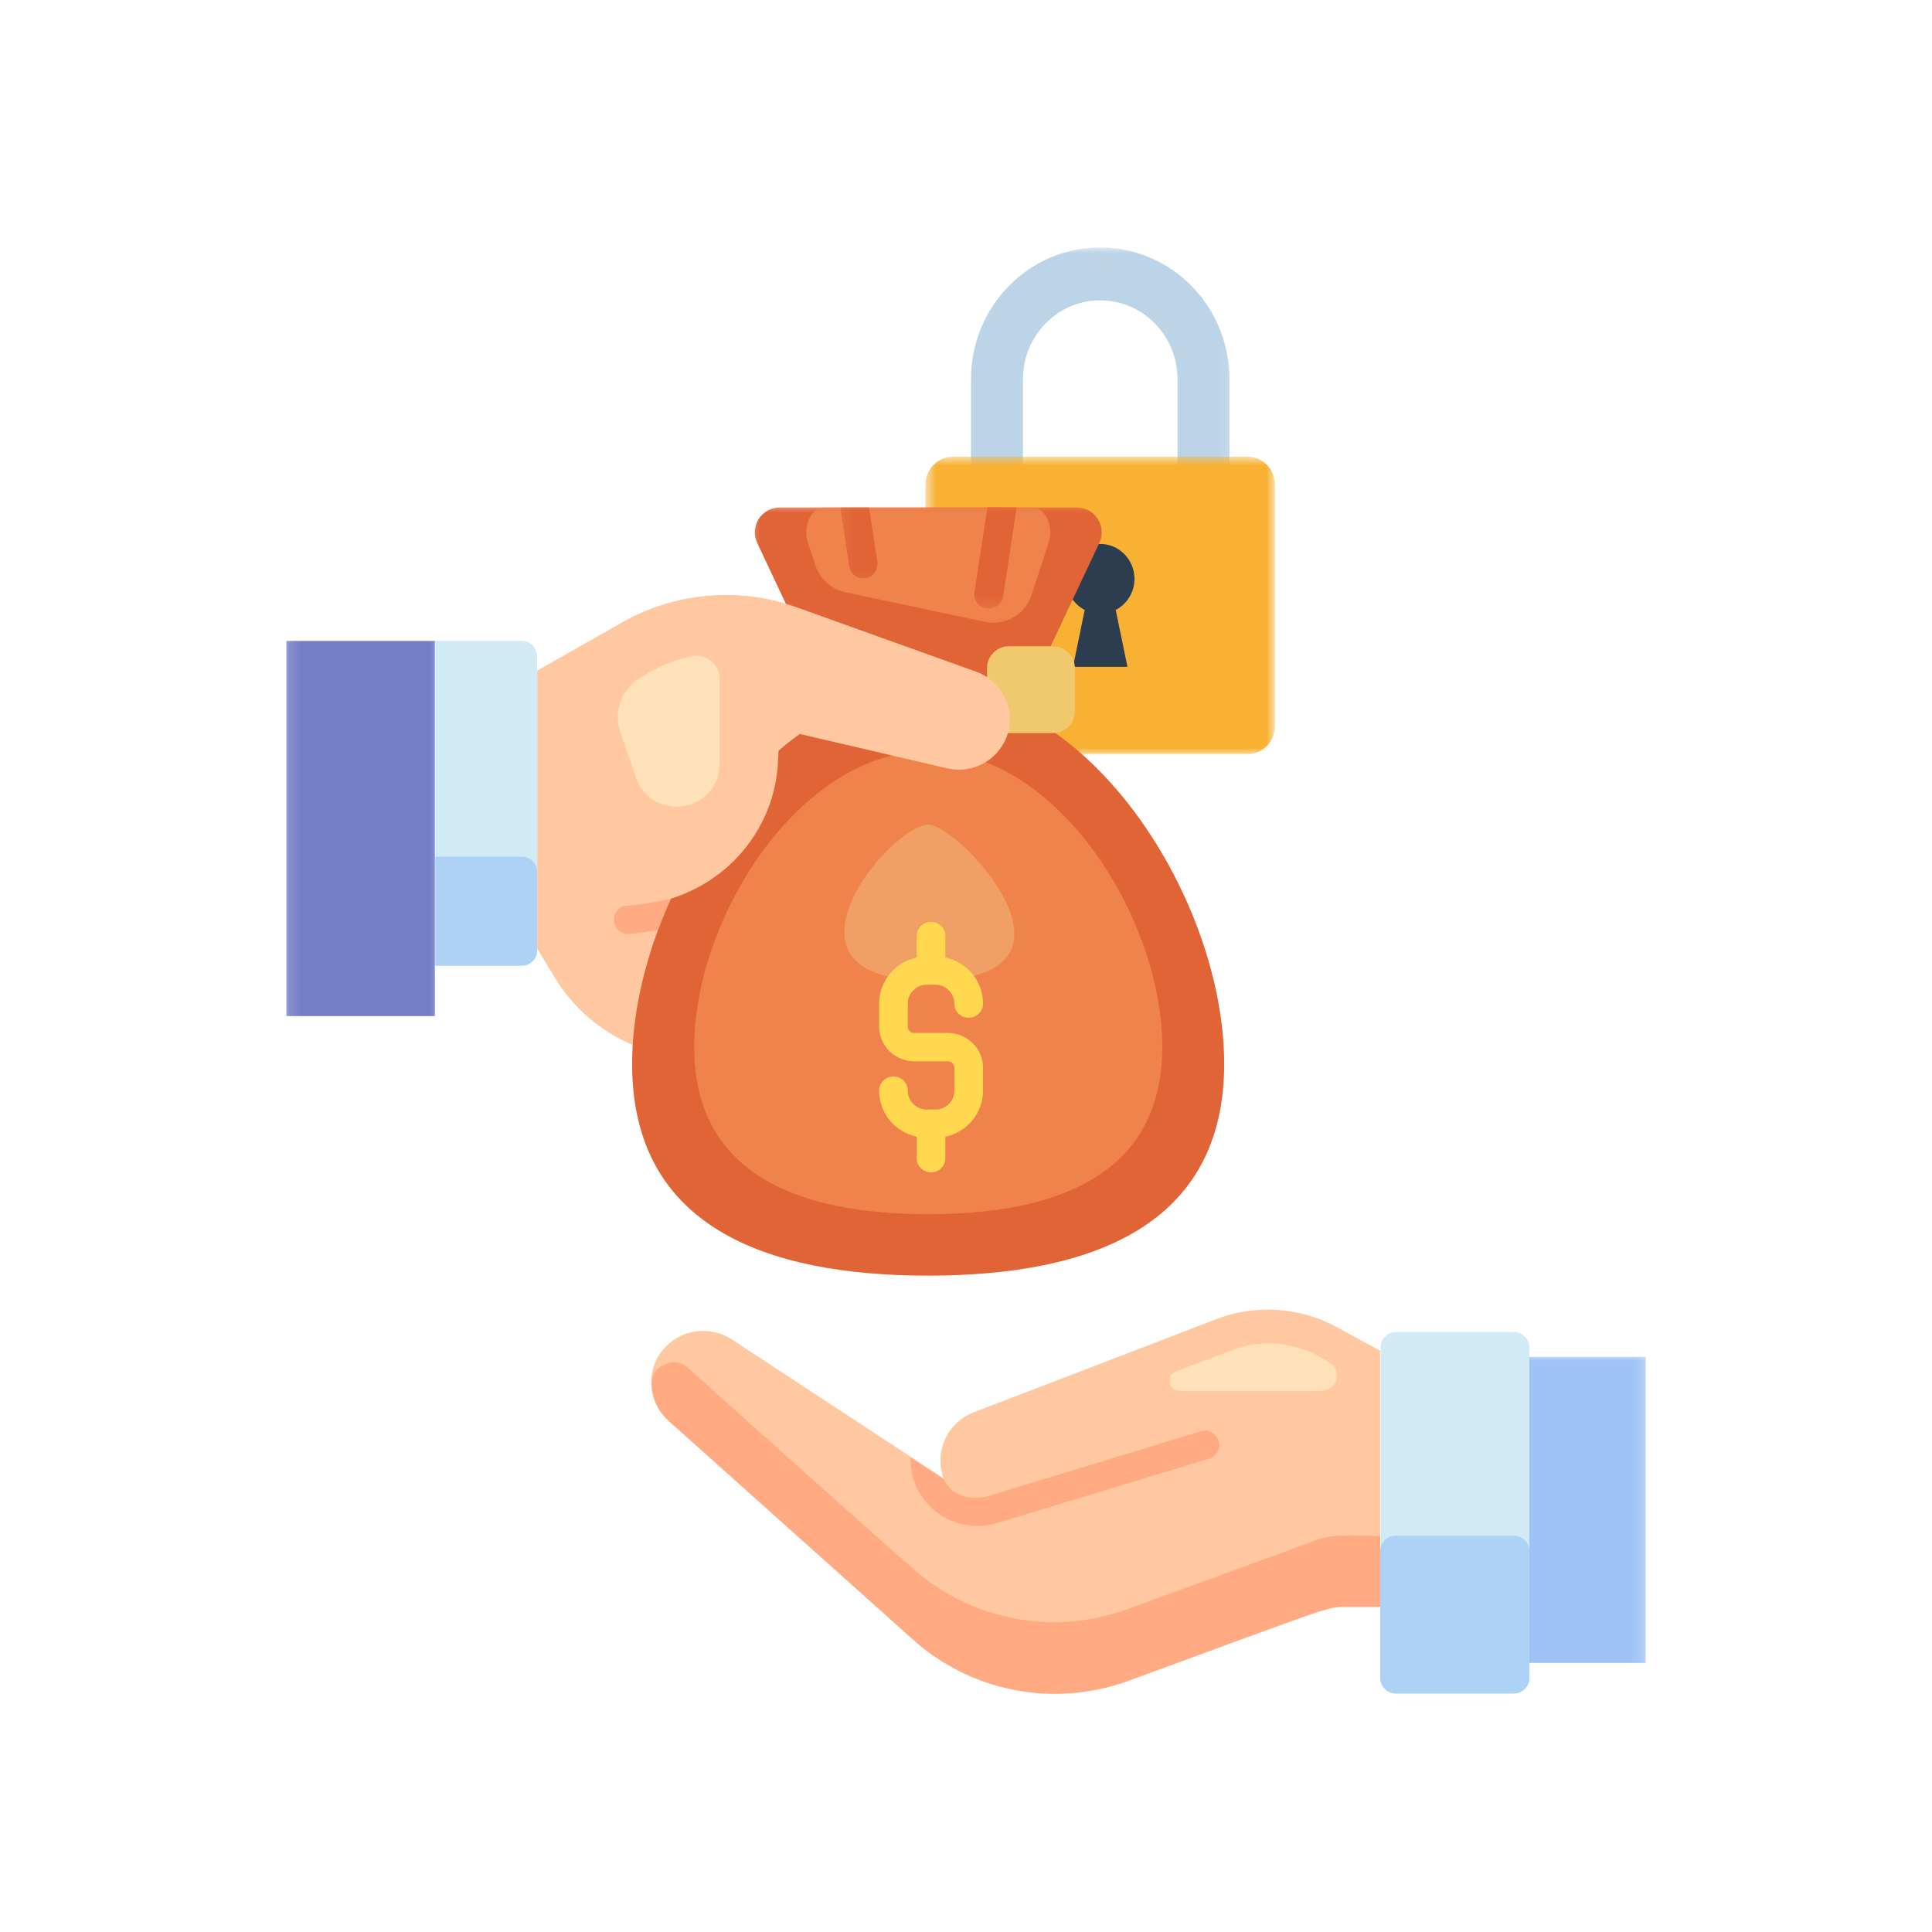 <svg width="164" height="164" viewBox="0 0 164 164" fill="none" xmlns="http://www.w3.org/2000/svg">
<rect width="164" height="164" fill="white"/>
<mask id="mask0_204_5503" style="mask-type:luminance" maskUnits="userSpaceOnUse" x="81" y="21" width="24" height="25">
<path d="M81.143 21H104.873V45.72H81.143V21Z" fill="white"/>
</mask>
<g mask="url(#mask0_204_5503)">
<path d="M93.394 21.008C87.33 21.008 82.425 26.006 82.425 32.178V44.955H86.836V32.178C86.836 28.493 89.771 25.496 93.394 25.496C97.009 25.496 99.953 28.493 99.953 32.178V44.955H104.363V32.178C104.363 26.006 99.45 21.008 93.394 21.008Z" fill="#BBD4E8"/>
</g>
<mask id="mask1_204_5503" style="mask-type:luminance" maskUnits="userSpaceOnUse" x="78" y="38" width="31" height="27">
<path d="M78.563 38.752H108.227V64.012H78.563V38.752Z" fill="white"/>
</mask>
<g mask="url(#mask1_204_5503)">
<path d="M105.901 38.767H80.888C79.598 38.767 78.563 39.825 78.563 41.139V61.64C78.563 62.946 79.598 64.012 80.888 64.012H105.901C107.184 64.012 108.227 62.946 108.227 61.64V41.139C108.227 39.825 107.184 38.767 105.901 38.767Z" fill="#F8B133"/>
</g>
<path d="M96.3 49.018C96.238 47.519 95.072 46.283 93.604 46.183C93.527 46.175 93.465 46.175 93.395 46.175C93.326 46.175 93.257 46.175 93.187 46.183C91.719 46.283 90.545 47.519 90.483 49.018C90.437 50.215 91.101 51.266 92.075 51.776L91.086 56.604H95.705L94.709 51.776C95.69 51.266 96.346 50.215 96.3 49.018Z" fill="#2C3D50"/>
<path d="M45.601 55.715V80.667C45.601 81.03 45.47 81.339 45.207 81.594C44.944 81.849 44.628 81.98 44.257 81.972H36.957V54.402H44.257C44.628 54.402 44.944 54.526 45.207 54.781C45.47 55.043 45.601 55.352 45.601 55.715Z" fill="#D1EBF6"/>
<path d="M45.601 74.031V80.667C45.601 81.03 45.47 81.339 45.207 81.594C44.944 81.849 44.628 81.98 44.257 81.972H36.957V72.718H44.257C44.628 72.71 44.944 72.842 45.207 73.097C45.47 73.352 45.601 73.668 45.601 74.031Z" fill="#AED2F6"/>
<mask id="mask2_204_5503" style="mask-type:luminance" maskUnits="userSpaceOnUse" x="24" y="53" width="14" height="35">
<path d="M24.156 53.63H37.636V87.249H24.156V53.63Z" fill="white"/>
</mask>
<g mask="url(#mask2_204_5503)">
<path d="M24.303 54.403H36.918V86.252H24.303V54.403Z" fill="#737EC5"/>
</g>
<path d="M117.156 114.664V136.332H114.337C112.568 136.332 113.387 136.17 95.673 142.643C94.136 143.2 92.56 143.547 90.938 143.679C89.308 143.802 87.694 143.717 86.094 143.408C84.488 143.107 82.958 142.589 81.498 141.871C80.038 141.145 78.702 140.249 77.497 139.167L56.794 120.651C56.369 120.28 56.029 119.847 55.767 119.353C55.512 118.859 55.349 118.333 55.295 117.777C55.241 117.221 55.288 116.672 55.45 116.139C55.605 115.599 55.852 115.112 56.199 114.672C56.547 114.231 56.964 113.868 57.451 113.582C57.937 113.297 58.455 113.111 59.019 113.026C59.575 112.941 60.131 112.964 60.68 113.088C61.228 113.212 61.738 113.428 62.202 113.752L80.162 125.533C79.953 125 79.861 124.444 79.868 123.872C79.884 123.3 80.007 122.744 80.239 122.219C80.463 121.694 80.788 121.23 81.205 120.828C81.622 120.427 82.093 120.118 82.634 119.901L103.329 112.03C105.005 111.389 106.735 111.126 108.528 111.25C110.32 111.381 111.996 111.875 113.564 112.74L117.156 114.664Z" fill="#FFC8A0"/>
<path d="M117.157 130.392V136.41H114.338C112.569 136.41 113.349 136.255 95.682 142.721C94.145 143.269 92.569 143.609 90.939 143.733C89.309 143.856 87.695 143.764 86.088 143.447C84.489 143.138 82.951 142.621 81.499 141.887C80.039 141.161 78.703 140.257 77.498 139.167L56.795 120.636C55.822 119.763 55.327 118.666 55.335 117.36C55.389 116.588 55.783 116.062 56.509 115.784C57.235 115.498 57.884 115.63 58.456 116.155C63.531 120.744 77.359 133.073 77.498 133.142C78.71 134.224 80.047 135.127 81.507 135.846C82.967 136.564 84.496 137.074 86.103 137.375C87.702 137.684 89.317 137.769 90.947 137.638C92.577 137.507 94.153 137.159 95.682 136.603L111.742 130.74C113.349 130.199 114.237 130.338 117.157 130.392Z" fill="#FFAA82"/>
<path d="M117.157 114.664L113.511 112.679C111.943 111.814 110.259 111.319 108.467 111.196C106.674 111.072 104.944 111.327 103.268 111.968L82.635 119.902C82.102 120.11 81.63 120.411 81.213 120.798C80.796 121.192 80.472 121.64 80.232 122.157C79.993 122.667 79.861 123.208 79.838 123.779C79.807 124.343 79.892 124.892 80.078 125.425C80.263 125.958 80.549 126.437 80.92 126.869C81.298 127.294 81.739 127.634 82.248 127.897C82.758 128.152 83.299 128.306 83.863 128.36C84.434 128.414 84.991 128.36 85.539 128.198L103.561 122.721" fill="#FFC8A0"/>
<path d="M129.818 114.378V142.443C129.818 142.806 129.686 143.115 129.432 143.37C129.169 143.632 128.852 143.756 128.481 143.756H118.524C118.153 143.756 117.844 143.625 117.582 143.37C117.327 143.115 117.195 142.806 117.195 142.443V114.378C117.195 114.015 117.327 113.706 117.582 113.444C117.844 113.189 118.153 113.065 118.524 113.065H128.52C128.883 113.073 129.184 113.204 129.439 113.459C129.694 113.714 129.818 114.015 129.818 114.378Z" fill="#D1EBF6"/>
<path d="M128.496 143.756H118.485C118.122 143.756 117.805 143.625 117.55 143.37C117.288 143.115 117.156 142.806 117.156 142.443V131.667C117.156 131.304 117.288 130.995 117.55 130.74C117.805 130.477 118.122 130.354 118.485 130.354H128.496C128.859 130.354 129.176 130.477 129.431 130.74C129.694 130.995 129.817 131.304 129.817 131.667V142.443C129.817 142.806 129.694 143.115 129.431 143.37C129.176 143.625 128.859 143.756 128.496 143.756Z" fill="#AED2F6"/>
<mask id="mask3_204_5503" style="mask-type:luminance" maskUnits="userSpaceOnUse" x="128" y="114" width="12" height="29">
<path d="M128.604 114.934H139.844V142.62H128.604V114.934Z" fill="white"/>
</mask>
<g mask="url(#mask3_204_5503)">
<path d="M129.817 115.181H139.697V141.16H129.817V115.181Z" fill="#9FC3F6"/>
</g>
<path d="M82.449 65.178L74.145 94.919L55.142 89.211C53.45 88.701 51.905 87.905 50.507 86.824C49.116 85.742 47.965 84.444 47.062 82.938L45.602 80.528V56.936L52.902 52.788C55.165 51.529 57.591 50.787 60.178 50.578C62.766 50.37 65.277 50.702 67.718 51.59L82.843 57.013C83.724 57.338 84.427 57.894 84.952 58.674C85.47 59.447 85.709 60.304 85.671 61.239C85.624 62.174 85.3 63 84.713 63.726C84.118 64.46 83.361 64.939 82.449 65.178Z" fill="#FFC8A0"/>
<mask id="mask4_204_5503" style="mask-type:luminance" maskUnits="userSpaceOnUse" x="63" y="42" width="32" height="20">
<path d="M63.345 42.606H94.986V61.54H63.345V42.606Z" fill="white"/>
</mask>
<g mask="url(#mask4_204_5503)">
<path d="M93.325 46.075L86.341 60.907H71.247L64.272 46.075C64.117 45.75 64.055 45.41 64.079 45.055C64.102 44.692 64.21 44.368 64.395 44.066C64.588 43.757 64.843 43.518 65.16 43.348C65.469 43.17 65.809 43.078 66.172 43.078H91.386C91.749 43.078 92.089 43.163 92.413 43.333C92.73 43.502 92.993 43.742 93.186 44.051C93.379 44.352 93.495 44.684 93.518 45.04C93.541 45.403 93.472 45.743 93.325 46.075Z" fill="#E16437"/>
</g>
<mask id="mask5_204_5503" style="mask-type:luminance" maskUnits="userSpaceOnUse" x="67" y="42" width="25" height="12">
<path d="M67.3 42.606H91.031V53.63H67.3V42.606Z" fill="white"/>
</mask>
<g mask="url(#mask5_204_5503)">
<path d="M83.585 52.788C83.994 52.88 84.404 52.888 84.821 52.826C85.238 52.765 85.632 52.626 85.995 52.425C86.358 52.216 86.675 51.953 86.945 51.629C87.208 51.305 87.409 50.949 87.54 50.555L89.016 46.075C89.471 44.677 88.745 43.078 87.648 43.078H69.951C68.854 43.078 68.12 44.677 68.583 46.075L69.232 48.014C69.418 48.578 69.734 49.064 70.182 49.466C70.63 49.868 71.148 50.138 71.735 50.262L83.585 52.788Z" fill="#F0824B"/>
</g>
<path d="M103.916 90.308C103.916 104.042 92.661 108.283 78.771 108.283C64.882 108.283 53.658 104.042 53.658 90.308C53.658 76.573 64.951 58.497 78.794 58.497C92.637 58.497 103.916 76.557 103.916 90.308Z" fill="#E16437"/>
<path d="M98.663 88.863C98.663 99.701 89.764 103.069 78.795 103.069C67.826 103.069 58.927 99.709 58.927 88.863C58.927 78.017 67.818 63.757 78.795 63.757C89.78 63.757 98.663 78.002 98.663 88.863Z" fill="#F0824B"/>
<path d="M78.818 83.239C64.504 83.239 75.582 69.999 78.818 69.999C81.476 70.045 93.797 83.239 78.818 83.239Z" fill="#F0A064"/>
<path d="M85.654 54.858H89.377C89.887 54.858 90.328 55.044 90.691 55.399C91.054 55.762 91.239 56.195 91.239 56.704V60.389C91.239 60.899 91.054 61.332 90.691 61.695C90.328 62.05 89.887 62.228 89.377 62.228H85.654C85.136 62.228 84.696 62.05 84.333 61.695C83.97 61.332 83.785 60.899 83.785 60.389V56.704C83.785 56.195 83.97 55.762 84.333 55.399C84.696 55.044 85.136 54.858 85.654 54.858Z" fill="#F0C86E"/>
<path d="M45.608 56.936L52.916 52.788C55.172 51.529 57.597 50.787 60.185 50.578C62.781 50.37 65.291 50.702 67.732 51.59L82.85 57.013C83.368 57.199 83.839 57.477 84.248 57.84C84.665 58.195 84.998 58.62 85.245 59.107C85.5 59.593 85.646 60.111 85.701 60.652C85.755 61.2 85.701 61.733 85.546 62.258C85.391 62.784 85.137 63.255 84.797 63.688C84.457 64.12 84.055 64.476 83.576 64.746C83.097 65.024 82.587 65.202 82.039 65.287C81.498 65.372 80.957 65.349 80.417 65.225L66.172 61.903L66.048 64.514C65.994 66.021 65.678 67.473 65.106 68.871C64.527 70.261 63.731 71.521 62.711 72.641C61.692 73.753 60.502 74.665 59.158 75.368C57.814 76.078 56.385 76.534 54.87 76.735L52.777 77.013L45.608 56.936Z" fill="#FFC8A0"/>
<path d="M61.098 57.647C61.098 57.346 61.028 57.06 60.897 56.789C60.766 56.519 60.58 56.287 60.348 56.102C60.109 55.916 59.846 55.785 59.545 55.716C59.252 55.654 58.958 55.654 58.664 55.716C57.513 55.963 56.424 56.365 55.397 56.921L54.462 57.454C54.053 57.678 53.697 57.964 53.396 58.319C53.095 58.667 52.855 59.06 52.693 59.493C52.531 59.926 52.446 60.374 52.446 60.837C52.438 61.301 52.515 61.749 52.67 62.181L53.998 66.059C54.261 66.801 54.725 67.396 55.381 67.844C56.038 68.284 56.772 68.5 57.567 68.469C58.363 68.446 59.074 68.191 59.7 67.697C60.325 67.21 60.75 66.592 60.959 65.828C61.059 65.395 61.105 64.962 61.098 64.514V57.647Z" fill="#FFE1B9"/>
<path d="M56.94 76.279C55.727 78.944 55.959 78.975 55.727 78.975C53.294 79.315 53.533 79.276 53.41 79.276C53.078 79.299 52.784 79.207 52.529 78.983C52.274 78.766 52.135 78.488 52.112 78.156C52.089 77.824 52.189 77.538 52.406 77.283C52.63 77.028 52.908 76.897 53.24 76.874C54.491 76.773 55.727 76.58 56.94 76.279Z" fill="#FFAA82"/>
<mask id="mask6_204_5503" style="mask-type:luminance" maskUnits="userSpaceOnUse" x="71" y="42" width="5" height="8">
<path d="M71.255 42.606H75.21V49.675H71.255V42.606Z" fill="white"/>
</mask>
<g mask="url(#mask6_204_5503)">
<path d="M73.256 49.095C73.635 49.095 73.944 48.964 74.191 48.678C74.438 48.4 74.531 48.076 74.477 47.713L73.766 43.078H71.332L72.09 48.06C72.128 48.346 72.26 48.593 72.484 48.786C72.7 48.987 72.963 49.088 73.256 49.095Z" fill="#E16437"/>
</g>
<mask id="mask7_204_5503" style="mask-type:luminance" maskUnits="userSpaceOnUse" x="81" y="42" width="7" height="10">
<path d="M81.143 42.606H87.075V51.652H81.143V42.606Z" fill="white"/>
</mask>
<g mask="url(#mask7_204_5503)">
<path d="M86.287 43.077C86.287 43.232 86.356 42.668 85.151 50.625C85.105 50.918 84.966 51.165 84.734 51.358C84.502 51.552 84.24 51.652 83.931 51.644C83.56 51.652 83.251 51.513 83.004 51.235C82.757 50.957 82.664 50.632 82.718 50.262L83.823 43.039L86.287 43.077Z" fill="#E16437"/>
</g>
<path d="M80.456 87.681H77.613C77.459 87.689 77.327 87.635 77.219 87.527C77.103 87.419 77.049 87.28 77.057 87.133V85.194C77.057 84.746 77.219 84.367 77.536 84.058C77.86 83.742 78.239 83.587 78.687 83.587H79.382C79.83 83.587 80.216 83.742 80.533 84.058C80.85 84.367 81.012 84.746 81.012 85.194C81.012 85.526 81.136 85.804 81.367 86.044C81.607 86.275 81.893 86.391 82.233 86.391C82.565 86.391 82.85 86.275 83.09 86.044C83.329 85.804 83.445 85.526 83.445 85.194C83.445 84.73 83.368 84.29 83.214 83.858C83.059 83.425 82.835 83.031 82.541 82.676C82.248 82.32 81.908 82.027 81.514 81.787C81.12 81.54 80.695 81.378 80.247 81.277V79.462C80.247 79.13 80.124 78.844 79.892 78.605C79.652 78.373 79.367 78.257 79.027 78.257C78.695 78.257 78.409 78.373 78.169 78.605C77.93 78.844 77.814 79.13 77.814 79.462V81.277C77.358 81.378 76.941 81.548 76.547 81.787C76.153 82.027 75.813 82.328 75.52 82.683C75.234 83.039 75.01 83.433 74.855 83.858C74.701 84.29 74.624 84.73 74.624 85.194V87.133C74.624 87.519 74.701 87.898 74.848 88.261C75.002 88.624 75.218 88.948 75.496 89.226C75.782 89.504 76.107 89.713 76.47 89.867C76.841 90.014 77.219 90.091 77.613 90.091H80.456C80.61 90.084 80.742 90.138 80.85 90.246C80.958 90.354 81.012 90.478 81.012 90.632V92.587C81.012 93.027 80.85 93.405 80.533 93.714C80.216 94.031 79.83 94.186 79.382 94.186H78.687C78.239 94.186 77.86 94.031 77.536 93.714C77.219 93.405 77.057 93.027 77.057 92.587C77.057 92.254 76.941 91.969 76.701 91.729C76.462 91.497 76.176 91.382 75.836 91.382C75.504 91.382 75.218 91.497 74.979 91.729C74.739 91.969 74.624 92.254 74.624 92.587C74.624 93.042 74.701 93.483 74.855 93.915C75.01 94.348 75.234 94.734 75.52 95.09C75.813 95.453 76.153 95.746 76.547 95.986C76.941 96.225 77.358 96.395 77.814 96.495V98.311C77.814 98.643 77.93 98.929 78.169 99.168C78.409 99.4 78.695 99.516 79.027 99.516C79.367 99.516 79.652 99.4 79.892 99.168C80.124 98.929 80.247 98.643 80.247 98.311V96.495C80.695 96.403 81.12 96.233 81.514 95.993C81.908 95.754 82.248 95.453 82.541 95.097C82.835 94.742 83.059 94.348 83.214 93.915C83.368 93.483 83.445 93.042 83.445 92.587V90.632C83.445 90.238 83.368 89.867 83.214 89.504C83.067 89.141 82.85 88.825 82.565 88.546C82.287 88.268 81.962 88.06 81.599 87.905C81.228 87.759 80.85 87.681 80.456 87.681Z" fill="#FFD850"/>
<path d="M103.437 122.312C103.538 122.613 103.515 122.914 103.368 123.2C103.229 123.494 103.005 123.694 102.696 123.803L84.604 129.295C84.171 129.419 83.731 129.496 83.283 129.519C82.835 129.55 82.387 129.519 81.947 129.434C81.499 129.357 81.074 129.225 80.664 129.048C80.247 128.862 79.869 128.638 79.506 128.368C79.15 128.09 78.834 127.781 78.548 127.433C78.27 127.093 78.03 126.715 77.837 126.313C77.644 125.911 77.505 125.487 77.412 125.054C77.32 124.614 77.281 124.173 77.296 123.733L80.116 125.572C80.116 125.572 80.95 127.727 83.901 126.993L101.931 121.501C102.248 121.408 102.557 121.439 102.85 121.601C103.144 121.756 103.345 121.995 103.437 122.312Z" fill="#FFAA82"/>
<path d="M112.846 115.661C111.293 114.61 109.578 114.069 107.701 114.023C106.581 114.038 105.507 114.247 104.472 114.649L99.845 116.41C99.405 116.58 99.227 116.897 99.312 117.36C99.397 117.816 99.675 118.055 100.154 118.063H112.205C112.498 118.055 112.753 117.963 112.985 117.785C113.217 117.607 113.371 117.383 113.441 117.105C113.518 116.827 113.503 116.549 113.387 116.286C113.279 116.016 113.101 115.807 112.846 115.661Z" fill="#FFE1B9"/>
</svg>
